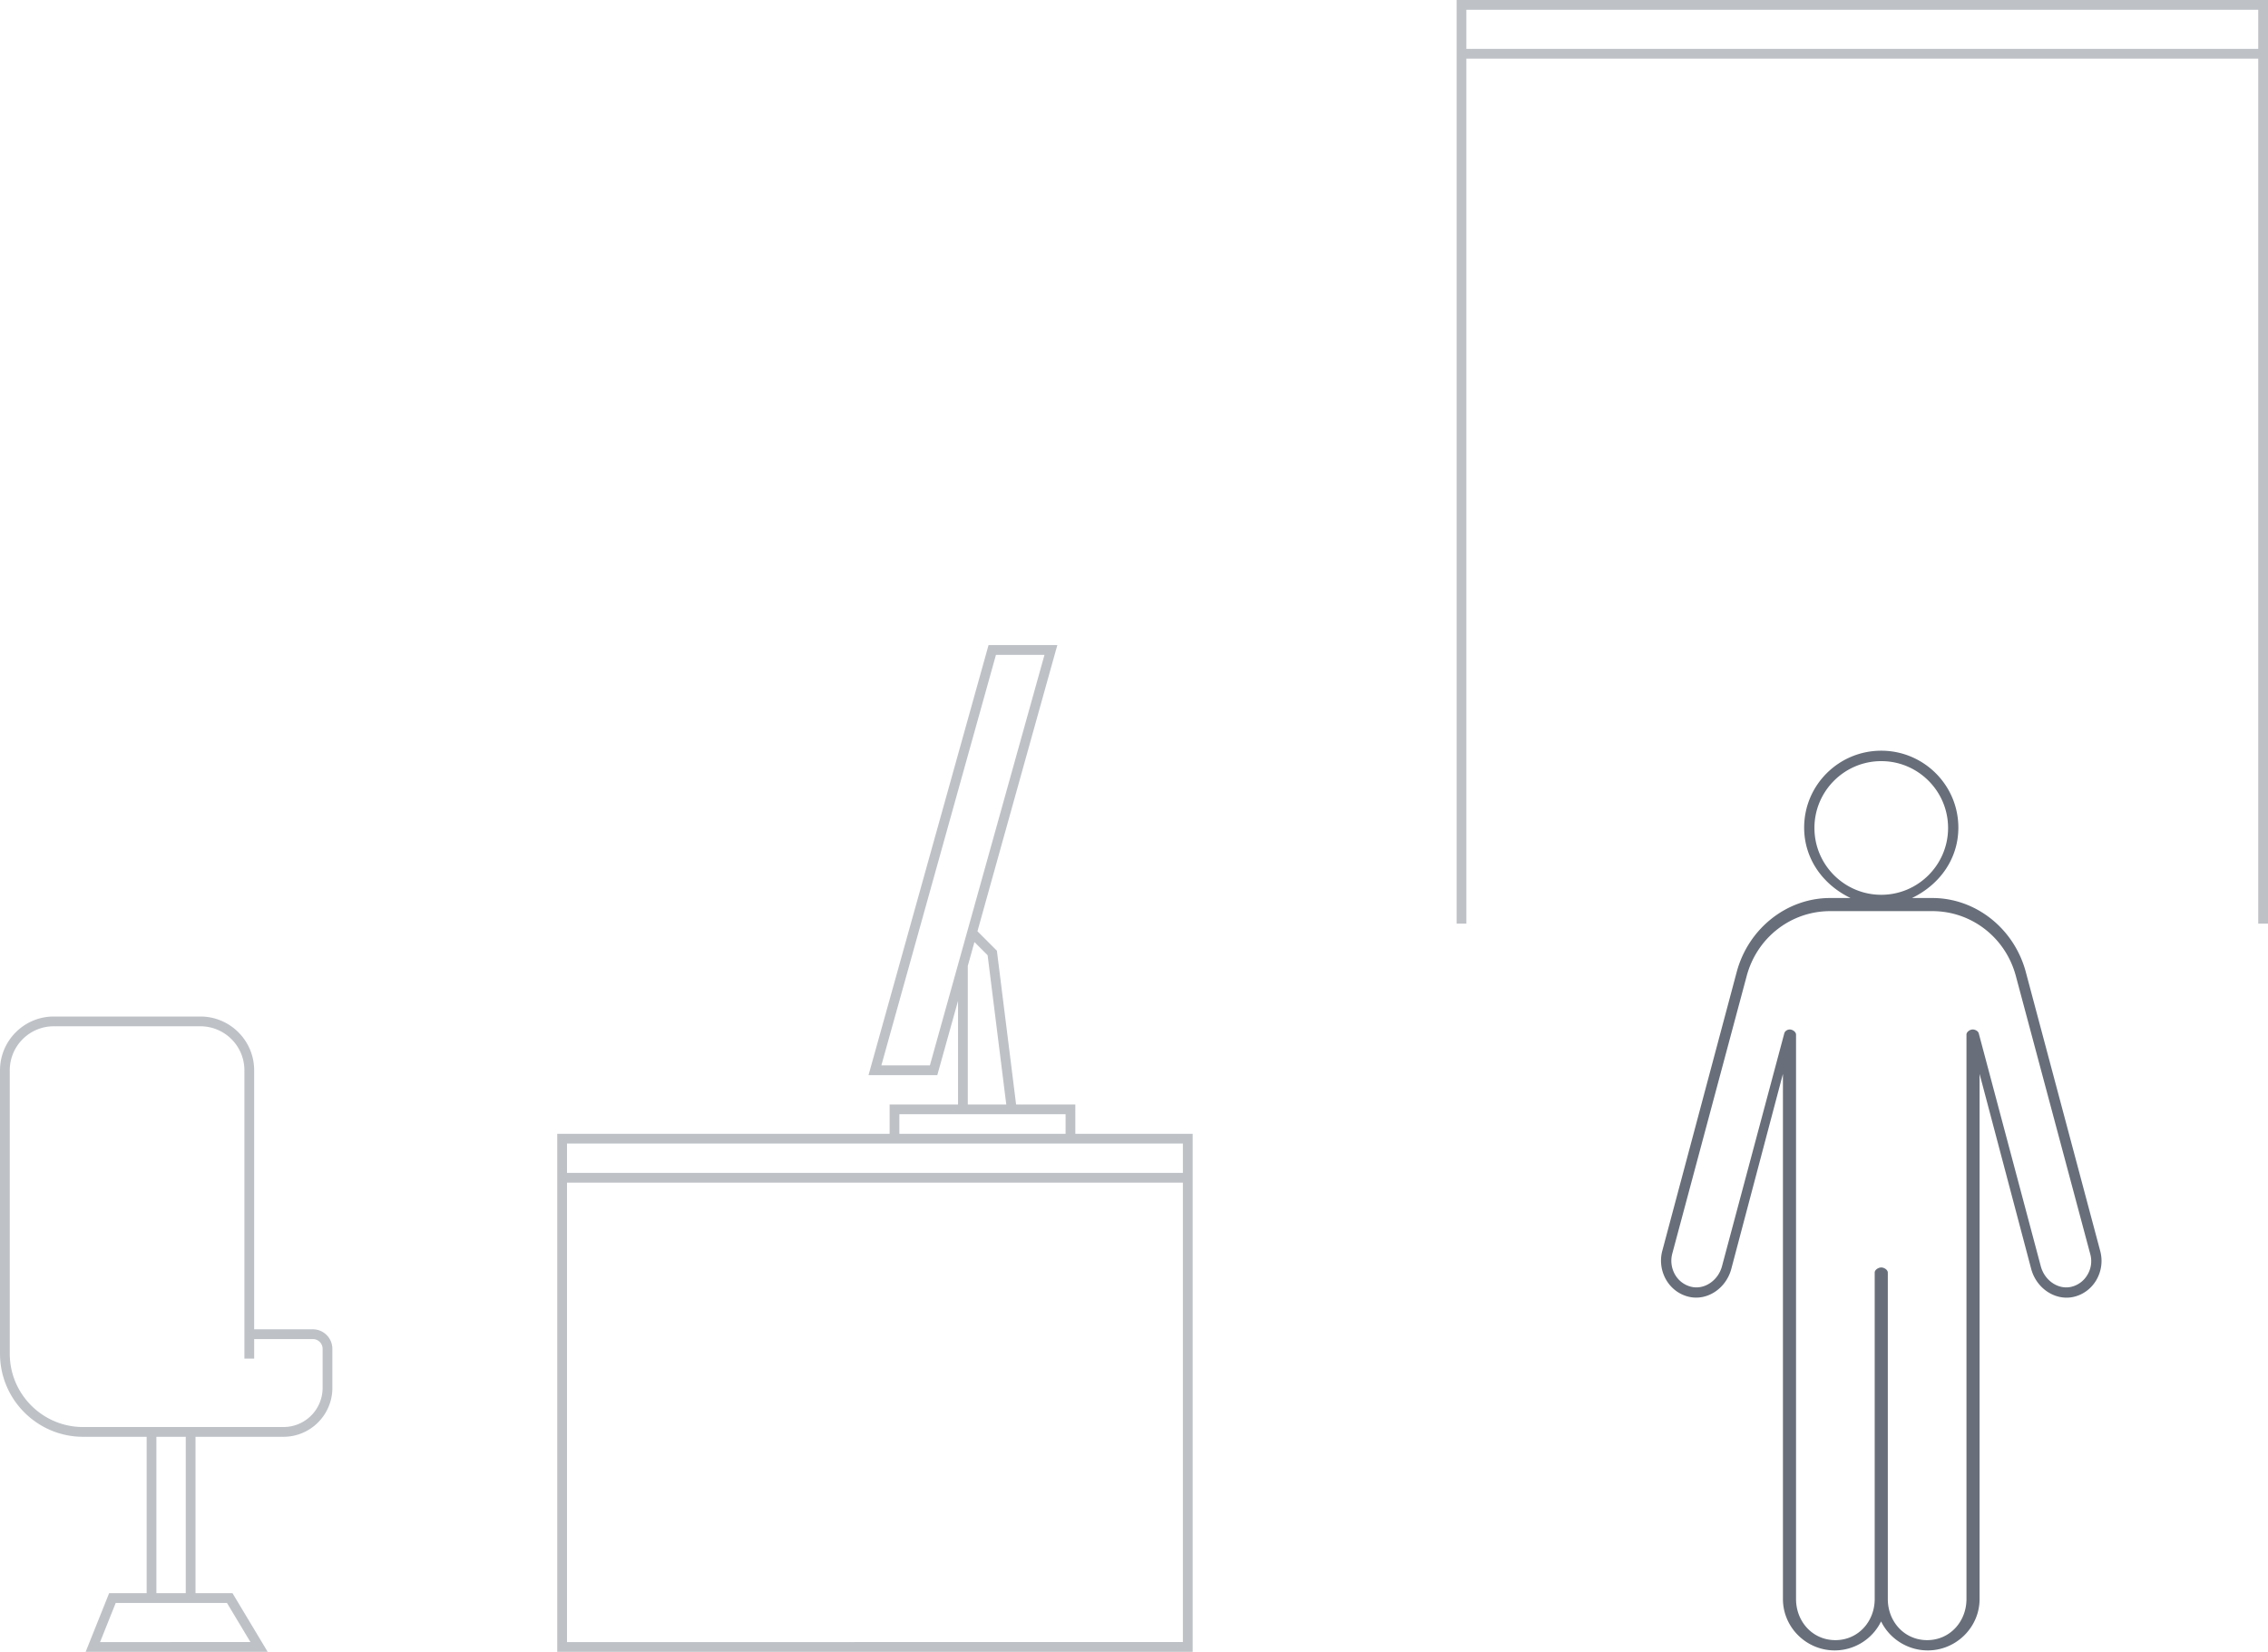 <svg xmlns="http://www.w3.org/2000/svg" viewBox="0 0 346 252"><path d="M222.216 0v140.909h1.491V8.947h120.802V140.91H346V0H222.216zm122.293 7.456H223.707V1.491h120.802v5.965zM47.723 202.793h-8.948v-39.515c0-4.521-3.68-8.201-8.203-8.201H8.203c-4.523 0-8.203 3.68-8.203 8.201v43.243c0 6.988 5.687 12.675 12.677 12.675h9.694v23.857h-5.724L13.067 252h27.771l-5.368-8.948h-5.642v-23.857H43.25c4.111 0 7.457-3.345 7.457-7.456v-5.965a2.987 2.987 0 0 0-2.984-2.981zm-13.098 41.75l3.58 5.966H15.269l2.386-5.966h16.97zm-10.763-1.491v-23.857h4.474v23.857h-4.474zm25.354-31.312a5.971 5.971 0 0 1-5.966 5.965H12.677c-6.168 0-11.185-5.017-11.185-11.183v-43.243c0-3.7 3.01-6.71 6.711-6.71h22.371a6.718 6.718 0 0 1 6.711 6.71v43.985h1.491v-2.979h8.948c.823 0 1.492.668 1.492 1.491v5.964zm114.836-43.245h-9.036l-2.933-23.458-2.964-2.963 12.186-43.661h-10.496l-18.312 65.61h10.496l3.162-11.329v15.801h-10.44v4.475H85.009V252h96.94V172.97h-17.897v-4.475zm-13.385-22.764l2.846 22.764h-5.866V147.35l1.012-3.628 2.008 2.009zm-8.807 16.801h-7.4l17.481-62.628h7.4l-12.629 45.244-.557 1.997-4.295 15.387zm-4.653 7.454h25.353v2.984h-25.353v-2.984zm43.25 80.523H86.5v-70.083h93.957v70.083zm0-76.048v4.473H86.5v-4.473h93.957z" fill="#bec2c7"/><path d="M320.402 190.843l-11.357-42.582C307.27 141.656 301.414 137 294.801 137H291.686c4.159-2 7.076-5.915 7.076-10.736 0-6.486-5.276-11.739-11.763-11.739s-11.763 5.241-11.763 11.727c0 4.82 2.917 8.747 7.076 10.747h-3.114c-6.614 0-12.47 4.657-14.245 11.263l-11.357 42.555a5.84 5.84 0 0 0 .62 4.486c.777 1.296 2.001 2.2 3.446 2.535 2.783.646 5.657-1.259 6.46-4.253L272 163.832v80.11c0 4.324 3.568 7.842 7.892 7.842a7.89 7.89 0 0 0 7.083-4.425c1.272 2.617 4.021 4.425 7.12 4.425 4.324 0 7.905-3.518 7.905-7.842v-80.11l7.875 29.759c.804 2.992 3.701 4.894 6.486 4.254 1.445-.335 2.656-1.233 3.434-2.529a5.801 5.801 0 0 0 .607-4.473zm-43.596-64.531c0-5.622 4.573-10.195 10.194-10.195s10.194 4.573 10.194 10.195-4.573 10.195-10.194 10.195-10.194-4.573-10.194-10.195zm41.631 68.197a3.875 3.875 0 0 1-2.455 1.807c-1.977.458-4.056-.948-4.642-3.131l-9.468-35.546c-.102-.381-.642-.631-1.025-.576-.391.051-.848.384-.848.777v86.102c0 3.459-2.541 6.274-6 6.274s-6-2.814-6-6.274v-49.796c0-.433-.567-.784-1-.784s-1 .351-1 .784v49.796c0 3.459-2.541 6.274-6 6.274s-6-2.814-6-6.274V157.84c0-.394-.458-.727-.848-.777-.386-.055-.841.195-.942.576l-9.509 35.544c-.587 2.186-2.688 3.592-4.662 3.133a3.892 3.892 0 0 1-2.465-1.807 4.24 4.24 0 0 1-.454-3.261l11.355-42.363c1.59-5.921 6.821-9.885 12.728-9.885h15.599c5.905 0 11.14 3.964 12.729 9.883l11.357 42.45a4.03 4.03 0 0 1-.45 3.176z" fill="#686f7a"/></svg>